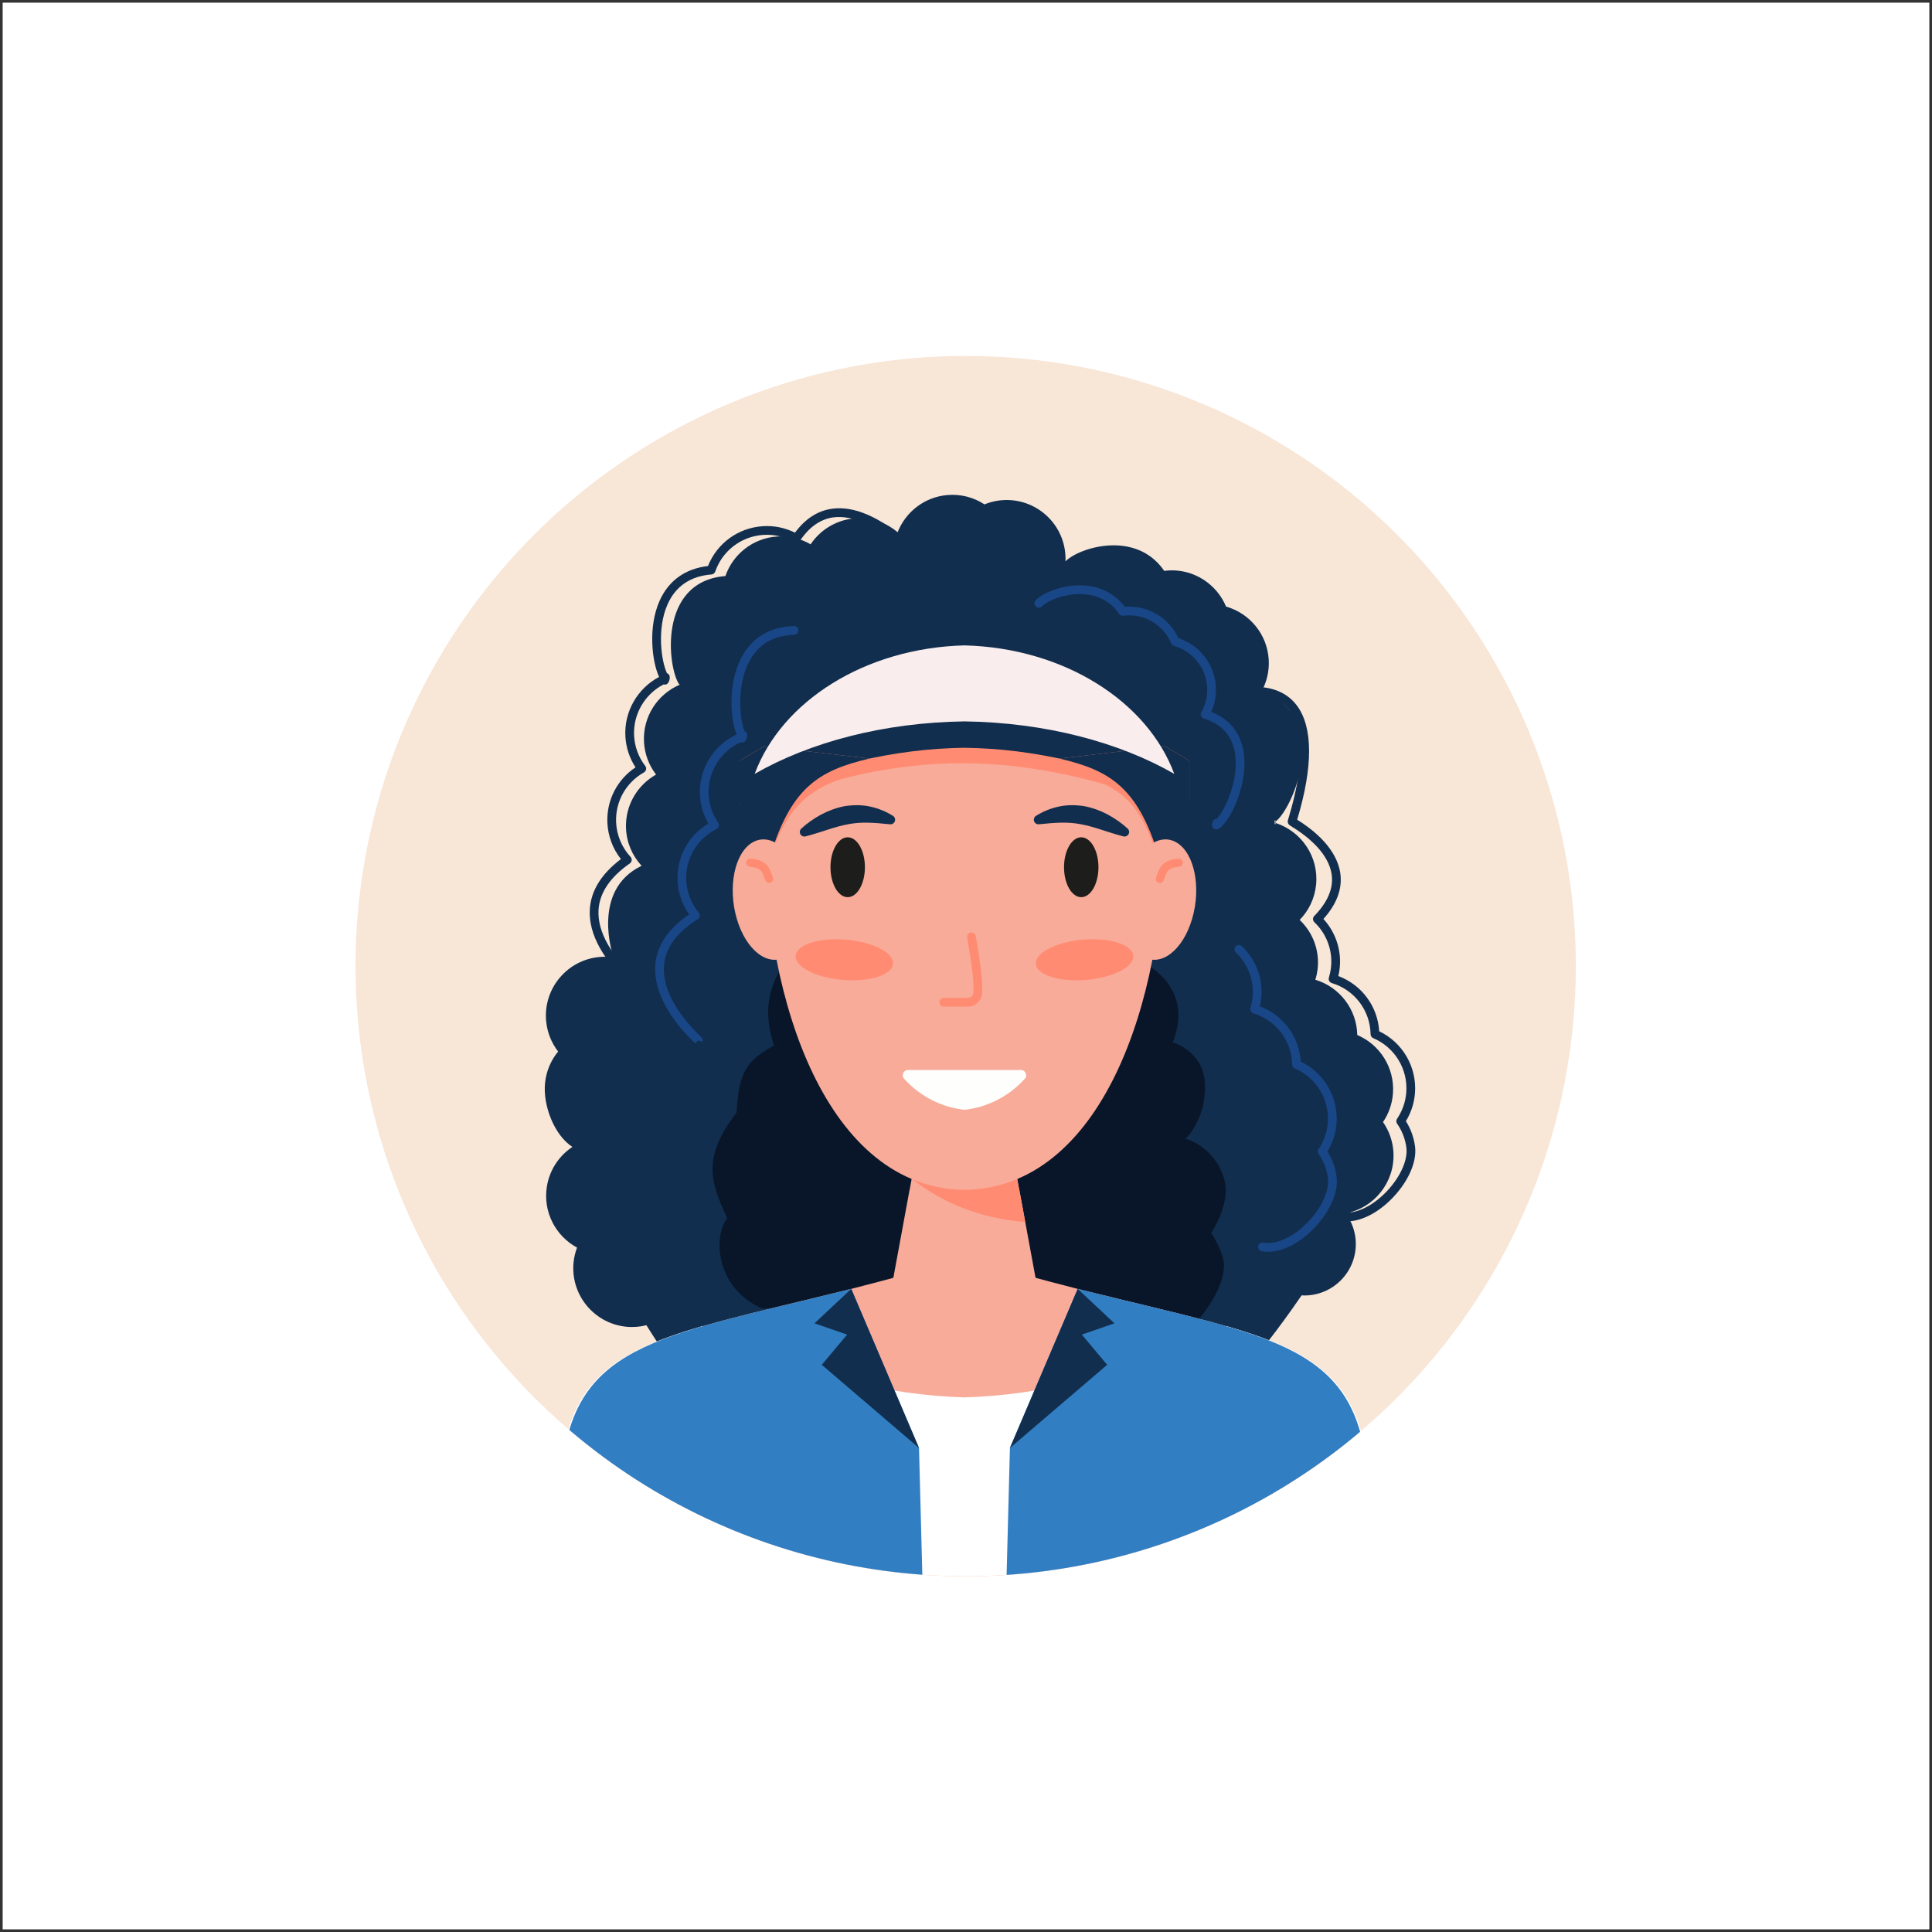 <svg xmlns="http://www.w3.org/2000/svg" xmlns:xlink="http://www.w3.org/1999/xlink" id="&#xD1;&#xEB;&#xEE;&#xE9;_1" x="0px" y="0px" viewBox="0 0 363.393 363.393" style="enable-background:new 0 0 363.393 363.393;" xml:space="preserve"><rect x="0" y="0" width="363.393" height="363.393" fill="#333333" stroke="none"/><rect x="0.5" y="0.5" style="fill:#FFFFFF;" width="362.393" height="362.393"></rect><g>	<defs>					<ellipse id="SVGID_1_" transform="matrix(0.707 -0.707 0.707 0.707 -75.261 181.696)" cx="181.697" cy="181.697" rx="114.803" ry="114.803"></ellipse>	</defs>	<clipPath id="SVGID_00000016076443290657954870000014362147328973220030_">		<use xlink:href="#SVGID_1_" style="overflow:visible;"></use>	</clipPath>			<ellipse transform="matrix(0.707 -0.707 0.707 0.707 -75.261 181.696)" style="clip-path:url(#SVGID_00000016076443290657954870000014362147328973220030_);fill:#F8E6D7;" cx="181.697" cy="181.697" rx="114.803" ry="114.803"></ellipse>	<g style="clip-path:url(#SVGID_00000016076443290657954870000014362147328973220030_);">		<g>			<g>				<g>					<g>						<path style="fill:#112E4E;" d="M262.017,215.93c-0.237-1.818-0.908-3.47-1.886-4.878c1.046-1.546,1.722-3.372,1.87-5.367       c0.362-4.855-2.467-9.203-6.711-11.008c-0.087-4.85-3.331-9.028-7.881-10.392c0.369-1.203,0.55-2.485,0.481-3.814       c-0.152-2.946-1.45-5.557-3.431-7.442c1.69-1.736,2.83-4.03,3.086-6.628c0.522-5.282-2.769-10.042-7.623-11.607       c-0.007,0.282-0.068,0.456-0.207-0.082c-0.006-0.002-0.01-0.004-0.016-0.006c0.001-0.01,0.004-0.019,0.006-0.028       c0.104-0.676,0.184-0.46,0.209-0.147c3.461-2.546,10.637-20.257-2.692-24.364c1.015-1.797,1.548-3.894,1.413-6.108       c-0.293-4.819-3.631-8.719-8.025-9.97c-1.753-4.197-5.991-7.049-10.794-6.796c-0.281,0.015-0.556,0.051-0.831,0.086       c-5.367-7.814-16.095-4.34-18.574-1.798c0.126,0.028,0.251,0.057-0.003,0.002c-0.25-0.057-0.125-0.031,0-0.003       c0.029-0.723-0.011-1.459-0.129-2.201c-0.963-6.04-6.641-10.156-12.681-9.193c-0.851,0.136-1.657,0.374-2.423,0.684       c-2.015-1.313-4.465-1.989-7.046-1.753c-4.315,0.395-7.813,3.219-9.295,6.995c-1.73-1.475-3.92-2.441-6.361-2.62       c-4.114-0.301-7.862,1.69-10.007,4.887c-1.84-1.068-4.006-1.62-6.288-1.468c-4.582,0.305-8.326,3.355-9.737,7.438       c-12.851,1.021-10.824,17.485-8.654,20.426c0.056-0.224,0.115-0.429,0.016,0.027c-0.123,0.436-0.08,0.234-0.026,0.014       c-4.11,1.79-6.892,5.975-6.647,10.716c0.12,2.324,0.951,4.44,2.267,6.157c-3.508,1.972-5.818,5.784-5.651,10.082       c0.106,2.742,1.206,5.208,2.933,7.077c-9.599,4.596-5.413,16.98-5.25,17.246c0.05-0.123,0.099-0.246,0,0       c-0.101,0.25-0.05,0.124,0,0c-0.839-0.128-1.703-0.172-2.586-0.1c-6.096,0.502-10.631,5.851-10.129,11.947       c0.182,2.208,1.007,4.207,2.266,5.84c-1.353,1.643-2.248,3.693-2.467,5.971c-0.41,4.26,1.781,9.791,5.143,11.968       c-0.007-0.073-0.013-0.156,0.005,0.004c0.007,0.107,0.001,0.06-0.004,0.003c-2.475,1.652-4.287,4.281-4.795,7.45       c-0.765,4.772,1.65,9.31,5.673,11.486c-0.327,0.879-0.559,1.808-0.655,2.785c-0.596,6.088,3.856,11.505,9.944,12.101       c1.298,0.127,2.56,0.012,3.757-0.286c3.263,5.224,5.801,8.63,5.801,8.63l4.57-0.115c1.625,3.994,5.516,6.837,10.099,6.905       c4.894,0.073,9.086-3.044,10.615-7.425l25.058-0.629c1.272,4.635,5.477,8.072,10.524,8.14       c5.192,0.07,9.585-3.449,10.849-8.253c0.153-0.144,0.311-0.283,0.456-0.435l3.944-0.099c1.798,3.454,5.362,5.857,9.53,5.968       c2.49,0.067,4.802-0.704,6.688-2.041c2.008,2.039,4.798,3.307,7.886,3.307c6.117,0.002,11.077-4.955,11.079-11.072       c0-0.019-0.003-0.038-0.003-0.057c1.582-2.041,3.782-4.986,6.143-8.445c0.17,0.009,0.337,0.026,0.51,0.026       c5.349,0,9.685-4.336,9.685-9.685c0-1.863-0.535-3.597-1.447-5.074c0.149-0.302,0.314-0.6,0.458-0.902       C259.243,226.549,262.736,221.457,262.017,215.93z"></path>					</g>					<g>						<path style="fill:#112E4E;" d="M239.716,154.711c0.072,0.022,0.136,0.059,0.207,0.082c0.002-0.085-0.001-0.177-0.008-0.264       c-0.07,0.052-0.142,0.108-0.209,0.147C239.71,154.691,239.713,154.698,239.716,154.711z"></path>					</g>					<g>						<polygon style="fill:#112E4E;" points="115.431,180.095 115.431,180.095 115.431,180.095       "></polygon>					</g>					<g>						<path style="fill:#112E4E;" d="M127.789,128.776c-0.004,0.015-0.007,0.026-0.01,0.041c0.009-0.004,0.017-0.01,0.026-0.014       C127.8,128.796,127.794,128.783,127.789,128.776z"></path>					</g>					<g>						<polygon style="fill:#112E4E;" points="200.412,105.579 200.409,105.579 200.409,105.581       "></polygon>					</g>					<g>						<polygon style="fill:#112E4E;" points="107.657,215.722 107.658,215.729 107.662,215.726       "></polygon>					</g>				</g>				<g>					<path style="fill:#112E4E;" d="M119.136,185.725l-0.18-0.158c-5.423-4.734-8.272-9.87-8.021-14.464      c0.194-3.536,2.163-6.734,5.858-9.514c-1.555-1.969-2.454-4.387-2.552-6.901c-0.161-4.174,1.849-8.063,5.296-10.356      c-1.145-1.753-1.802-3.766-1.91-5.873c-0.24-4.624,2.28-8.987,6.342-11.131c-1.308-2.816-2.142-9.346,0.116-14.37      c1.692-3.767,4.826-6.003,9.081-6.492c1.687-4.264,5.665-7.183,10.273-7.49c2.116-0.145,4.208,0.278,6.091,1.218      c1.93-2.617,4.269-4.131,6.963-4.502c4.14-0.57,8.875,1.475,14.482,6.253c0.344,0.295,0.386,0.813,0.092,1.158      c-0.294,0.346-0.812,0.388-1.158,0.092c-5.156-4.395-9.598-6.363-13.19-5.877c-2.413,0.333-4.518,1.814-6.254,4.401      c-0.24,0.36-0.72,0.469-1.095,0.253c-1.765-1.026-3.787-1.501-5.821-1.359c-4.126,0.275-7.665,2.978-9.016,6.887      c-0.107,0.309-0.386,0.525-0.71,0.551c-3.945,0.313-6.717,2.19-8.24,5.578c-2.084,4.64-1.188,10.769-0.128,13.01      c0.452,0.15,0.61,0.558,0.469,1.215c-0.004,0.018-0.008,0.036-0.013,0.054c-0.196,0.689-0.562,0.96-1.081,0.829      c-0.004-0.001-0.006-0.002-0.009-0.003c-3.553,1.832-5.762,5.62-5.554,9.637c0.108,2.078,0.833,4.049,2.099,5.7      c0.145,0.188,0.201,0.431,0.152,0.665c-0.048,0.233-0.195,0.434-0.402,0.55c-3.377,1.899-5.382,5.476-5.233,9.334      c0.095,2.431,1.059,4.758,2.716,6.552c0.162,0.175,0.239,0.41,0.214,0.646c-0.026,0.236-0.152,0.45-0.347,0.586      c-3.731,2.598-5.712,5.554-5.889,8.787c-0.223,4.077,2.427,8.743,7.461,13.136c0.303,0.265,0.648,0.566,0.472,1.093      l-1.552-0.538l0.773,0.278L119.136,185.725z"></path>				</g>				<g>					<path style="fill:#194687;" d="M238.497,235.445c-0.395,0-0.784-0.033-1.163-0.096c-0.447-0.076-0.749-0.499-0.673-0.946      c0.074-0.448,0.5-0.763,0.947-0.673c2.344,0.399,5.309-0.879,7.931-3.404c2.855-2.749,4.556-6.267,4.232-8.751      c-0.212-1.635-0.799-3.154-1.746-4.517c-0.194-0.279-0.195-0.648-0.006-0.928c1.001-1.481,1.6-3.199,1.732-4.969      c0.327-4.374-2.171-8.47-6.214-10.191c-0.298-0.127-0.493-0.417-0.499-0.741c-0.08-4.472-3.013-8.337-7.297-9.619      c-0.209-0.064-0.385-0.207-0.488-0.4c-0.103-0.193-0.125-0.419-0.061-0.629c0.357-1.165,0.508-2.353,0.447-3.531      c-0.136-2.622-1.264-5.068-3.177-6.889c-0.329-0.313-0.342-0.833-0.029-1.161c0.314-0.329,0.834-0.34,1.161-0.029      c2.219,2.112,3.528,4.952,3.685,7.994c0.058,1.111-0.046,2.227-0.306,3.326c4.392,1.64,7.399,5.686,7.687,10.383      c4.407,2.109,7.095,6.708,6.73,11.608c-0.139,1.872-0.729,3.693-1.71,5.3c0.92,1.461,1.498,3.066,1.721,4.78      c0.393,3.021-1.461,7.006-4.723,10.146C244.035,234.055,241.117,235.445,238.497,235.445z"></path>				</g>			</g>			<g>				<path style="fill:#112E4E;" d="M253.255,229.74c-0.395,0-0.784-0.033-1.163-0.096c-0.447-0.076-0.749-0.499-0.673-0.946     c0.075-0.448,0.493-0.76,0.947-0.673c2.339,0.4,5.309-0.877,7.932-3.402c2.855-2.749,4.556-6.267,4.232-8.752     c-0.213-1.635-0.8-3.154-1.746-4.517c-0.194-0.279-0.196-0.647-0.006-0.928c1.002-1.48,1.6-3.197,1.731-4.966     c0.327-4.377-2.17-8.473-6.213-10.192c-0.298-0.127-0.494-0.417-0.5-0.743c-0.079-4.468-3.012-8.335-7.296-9.619     c-0.209-0.063-0.385-0.206-0.488-0.399c-0.103-0.193-0.125-0.419-0.061-0.628c0.356-1.165,0.507-2.353,0.447-3.532     c-0.136-2.621-1.264-5.068-3.177-6.888c-0.159-0.152-0.251-0.36-0.255-0.58c-0.004-0.22,0.079-0.431,0.233-0.588     c2.498-2.566,3.606-5.149,3.292-7.678c-0.277-2.227-1.816-5.627-7.58-9.173c-0.344-0.213-0.535-0.33-0.633-0.595     c-0.053-0.119-0.078-0.248-0.067-0.379c0.021-0.14,0.08-0.357,0.184-0.703c2.823-9.34,2.907-16.463,0.237-20.057     c-1.422-1.914-3.691-2.885-6.743-2.885c-0.004,0-0.008,0-0.013,0.001h-0.001c-0.453,0-0.821-0.368-0.822-0.821     c0.001-0.459,0.344-0.787,0.835-0.823c3.6,0,6.313,1.194,8.062,3.548c3.025,4.07,3.037,11.486,0.036,21.448     c6.143,3.845,7.817,7.682,8.135,10.237c0.353,2.846-0.722,5.682-3.197,8.439c1.872,2.038,2.971,4.641,3.114,7.413     c0.057,1.11-0.047,2.225-0.307,3.325c4.393,1.641,7.399,5.687,7.686,10.384c4.408,2.107,7.096,6.706,6.73,11.608     c-0.139,1.872-0.728,3.693-1.709,5.299c0.919,1.459,1.497,3.064,1.721,4.778c0.393,3.025-1.461,7.007-4.722,10.147     C258.794,228.35,255.876,229.74,253.255,229.74z"></path>			</g>		</g>		<g>			<path style="fill:#091629;" d="M223.634,250.24c0,0,6.428-6.348,6.589-12.053c0.074-2.621-2.411-6.268-2.411-6.268    s3.857-5.624,2.411-10.285c-1.901-6.126-7.231-7.446-7.231-7.446s4.095-3.81,3.616-10.713c-0.402-5.785-6.026-7.446-6.026-7.446    s2.386-5.033,0-9.588c-3.535-6.75-11.249-6.75-11.249-6.75l-62.566,2.625c-2.007,3.778-3.339,7.676-1.178,14.356    c-5.845,3.069-6.587,5.887-7.071,12.642c-6.432,8.283-4.962,12.996-1.714,19.82c-2.69,3.268-2.277,13.07,6.428,16.927"></path>		</g>		<g>			<polygon style="fill:#F8AB99;" points="195.766,245.722 167.039,245.722 171.08,223.812 171.096,223.812 171.457,221.841     171.474,221.726 171.72,220.395 171.934,219.18 190.871,219.18 191.085,220.395 191.347,221.841 191.709,223.812     191.725,223.812 192.842,229.856    "></polygon>		</g>		<g>			<path style="fill:#FF8B72;" d="M192.842,229.856c-8.475-0.723-15.226-3.4-21.368-8.13l0.246-1.331l0.214-1.215h18.938    l0.213,1.215l0.263,1.446l0.362,1.971h0.016L192.842,229.856z"></path>		</g>		<g>			<path style="fill:#F8AB99;" d="M106.273,296.499c-3.86-35.297,5.207-41.751,31.059-48.469c1.363-0.361,2.776-0.723,4.237-1.084    c0.575-0.131,1.183-0.279,1.774-0.427c0.953-0.23,1.905-0.46,2.874-0.706c1.331-0.312,2.694-0.641,4.073-0.986    c0.296-0.066,0.608-0.148,0.92-0.214c0.411-0.099,0.838-0.214,1.248-0.312c1.215-0.296,2.447-0.591,3.712-0.904    c0.164-0.033,0.312-0.082,0.476-0.115c0.46-0.115,0.936-0.23,1.413-0.345c0.361-0.082,0.706-0.181,1.084-0.263    c0.033-0.016,0.082-0.016,0.115-0.033c0.279-0.066,0.559-0.148,0.838-0.214h0.016c0.263-0.066,0.509-0.131,0.772-0.197    c0.476-0.115,0.953-0.246,1.429-0.378c0.016,0,0.033-0.016,0.049-0.016h0.016c1.823-0.46,3.679-0.952,5.601-1.478    c0.016,0,0.033-0.016,0.049-0.016c4.203-1.133,8.668-2.38,13.379-3.809c4.711,1.428,9.176,2.676,13.379,3.809    c0.016,0,0.033,0.016,0.049,0.016c1.922,0.526,3.778,1.018,5.601,1.478h0.017c0.016,0,0.033,0.016,0.049,0.016    c0.476,0.132,0.953,0.263,1.429,0.378c0.263,0.066,0.509,0.131,0.772,0.197h0.017c0.279,0.066,0.558,0.148,0.838,0.214    c0.033,0.016,0.082,0.016,0.115,0.033c0.378,0.082,0.723,0.181,1.084,0.263c0.476,0.115,0.953,0.23,1.412,0.345    c0.164,0.033,0.312,0.082,0.476,0.115c1.265,0.312,2.497,0.608,3.712,0.904c0.411,0.098,0.838,0.213,1.248,0.312    c0.312,0.066,0.624,0.148,0.92,0.214c1.38,0.345,2.743,0.673,4.073,0.986c0.969,0.246,1.922,0.476,2.874,0.706    c0.591,0.148,1.199,0.296,1.774,0.427c1.462,0.361,2.874,0.723,4.237,1.084c25.853,6.718,34.919,13.173,31.059,48.469H106.273z"></path>		</g>		<g>			<g>				<path style="fill:#FFFFFF;" d="M106.191,296.5c-0.608-5.404-0.92-10.134-0.92-14.289c0-1.248,0.033-2.464,0.099-3.613     c0.914-18.958,10.324-24.357,26.766-29.175c18.97,9.485,35.456,13.03,49.274,13.412c13.816-0.381,30.302-3.927,49.272-13.412     c16.442,4.818,25.853,10.217,26.766,29.175c0.066,1.15,0.099,2.365,0.099,3.613c0,4.155-0.312,8.886-0.92,14.289H106.191z"></path>			</g>		</g>		<g>			<path style="fill:#F8AB99;" d="M181.41,223.804c-25.752-0.329-37.608-35.369-37.608-67.18c0-31.785,15.642-48.376,37.608-48.558    c21.964,0.182,37.606,16.773,37.606,48.558C219.015,188.435,207.16,223.476,181.41,223.804z"></path>		</g>		<g>			<g>				<path style="fill:#FF8B72;" d="M140.778,150.389l0,1.991c25.804-10.412,48.363-13.035,81.262,0l0-1.991l-4.535-23.8     l-13.503-12.115l-22.593-3.554l-22.593,3.554l-13.503,12.115L140.778,150.389z"></path>			</g>			<g>				<path style="fill:#112E4E;" d="M181.409,103.912l-22.593,4.155l-13.503,14.163l-4.535,27.823     c14.405-6.098,27.385-9.232,40.631-9.404c13.246,0.171,26.226,3.306,40.631,9.404l-4.535-27.823l-13.503-14.163L181.409,103.912     z"></path>			</g>		</g>		<g>			<g>				<path style="fill:#FF8B72;" d="M143.178,157.134l1.691,4.423c3.486-11.505,9.18-14.309,18.677-16.552v-2.328l-19.804-2.318     l-4.638,2.737c0,0,0,2.328,0,2.328v5.514l0,0L143.178,157.134z"></path>			</g>			<g>				<path style="fill:#112E4E;" d="M163.545,142.678c-9.496,2.243-15.071,5.369-19.064,19.773l-3.06-6.425l-2.319-5.089v-7.841     l4.638-2.737L163.545,142.678z"></path>			</g>		</g>		<g>			<g>				<path style="fill:#FF8B72;" d="M199.272,145.006c9.496,2.243,14.909,3.406,18.901,17.81l1.767-7.234l3.085-4.875l0.689,0.231     v-5.514l0-2.328l-4.638-2.737l-19.804,2.318V145.006z"></path>			</g>			<g>				<path style="fill:#112E4E;" d="M199.272,142.678c9.496,2.243,15.071,5.369,19.064,19.773l3.06-6.425l2.319-5.089v-7.841     l-4.638-2.737L199.272,142.678z"></path>			</g>		</g>		<g>			<path style="fill:#F9EDED;" d="M181.409,121.392c-18.742,0.481-34.412,10.532-39.458,24.165    c10.34-5.938,24.182-9.655,39.458-9.87c15.277,0.215,29.119,3.932,39.459,9.87C215.821,131.924,200.15,121.873,181.409,121.392z"></path>		</g>		<g>			<polygon style="fill:#112E4E;" points="115.431,180.095 115.431,180.095 115.431,180.095    "></polygon>		</g>		<g>			<polygon style="fill:#112E4E;" points="247.387,180.095 247.387,180.095 247.387,180.095    "></polygon>		</g>		<g>			<path style="fill:#112E4E;" d="M127.789,128.776c-0.004,0.015-0.007,0.026-0.01,0.041c0.009-0.004,0.017-0.01,0.026-0.014    C127.8,128.796,127.794,128.783,127.789,128.776z"></path>		</g>		<g>			<path style="fill:#112E4E;" d="M235.028,128.776c0.003,0.015,0.007,0.026,0.01,0.041c-0.009-0.004-0.017-0.01-0.026-0.014    C235.018,128.796,235.023,128.783,235.028,128.776z"></path>		</g>		<g>			<polygon style="fill:#112E4E;" points="115.431,180.095 115.431,180.095 115.431,180.095    "></polygon>		</g>		<g>			<path style="fill:#317EC2;" d="M173.49,296.499h-67.218c-3.86-35.297,5.207-41.751,31.059-48.469    c1.363-0.361,2.776-0.723,4.237-1.084c0.575-0.131,1.183-0.279,1.774-0.427c0.953-0.23,1.905-0.46,2.874-0.706    c1.331-0.312,2.694-0.641,4.073-0.986c0.296-0.066,0.608-0.148,0.92-0.214c0.411-0.099,0.838-0.214,1.248-0.312    c1.215-0.296,2.447-0.591,3.712-0.904c0.164-0.033,0.312-0.082,0.476-0.115c0.46-0.115,0.936-0.23,1.413-0.345    c0.361-0.082,0.706-0.181,1.084-0.263c0.033-0.016,0.082-0.016,0.115-0.033c0.279-0.066,0.559-0.148,0.838-0.214h0.016    l12.749,29.926L173.49,296.499z"></path>		</g>		<g>			<path style="fill:#317EC2;" d="M189.327,296.499h67.218c3.86-35.297-5.207-41.751-31.059-48.469    c-1.363-0.361-2.776-0.723-4.237-1.084c-0.575-0.131-1.183-0.279-1.774-0.427c-0.953-0.23-1.905-0.46-2.874-0.706    c-1.33-0.312-2.694-0.641-4.073-0.986c-0.296-0.066-0.608-0.148-0.92-0.214c-0.411-0.099-0.838-0.214-1.248-0.312    c-1.215-0.296-2.447-0.591-3.712-0.904c-0.164-0.033-0.312-0.082-0.476-0.115c-0.46-0.115-0.936-0.23-1.412-0.345    c-0.361-0.082-0.706-0.181-1.084-0.263c-0.033-0.016-0.082-0.016-0.115-0.033c-0.279-0.066-0.559-0.148-0.838-0.214h-0.017    l-12.749,29.926L189.327,296.499z"></path>		</g>		<g>			<polygon style="fill:#112E4E;" points="160.113,242.429 153.204,248.904 159.337,251.027 154.571,256.71 172.861,272.355    "></polygon>		</g>		<g>			<polygon style="fill:#112E4E;" points="202.704,242.429 209.613,248.904 203.48,251.027 208.246,256.71 189.956,272.355    "></polygon>		</g>		<g>			<polygon style="fill:#112E4E;" points="247.387,180.095 247.387,180.095 247.387,180.095    "></polygon>		</g>		<g>			<path style="fill:#112E4E;" d="M127.789,128.776c-0.004,0.015-0.007,0.026-0.01,0.041c0.009-0.004,0.017-0.01,0.026-0.014    C127.8,128.796,127.794,128.783,127.789,128.776z"></path>		</g>		<g>			<path style="fill:#112E4E;" d="M235.028,128.776c0.003,0.015,0.007,0.026,0.01,0.041c-0.009-0.004-0.017-0.01-0.026-0.014    C235.018,128.796,235.023,128.783,235.028,128.776z"></path>		</g>		<g>			<path style="fill:#1D1D1B;" d="M162.683,163.119c0,3.11-1.45,5.631-3.238,5.631c-1.788,0-3.238-2.521-3.238-5.631    c0-3.11,1.45-5.631,3.238-5.631C161.233,157.487,162.683,160.009,162.683,163.119z"></path>		</g>		<g>			<path style="fill:#1D1D1B;" d="M200.134,163.119c0,3.11,1.45,5.631,3.238,5.631c1.788,0,3.238-2.521,3.238-5.631    c0-3.11-1.449-5.631-3.238-5.631C201.584,157.487,200.134,160.009,200.134,163.119z"></path>		</g>		<g>			<path style="fill:#FF8B72;" d="M167.974,181.298c0.176-2.09-3.782-4.128-8.84-4.553c-5.058-0.425-9.301,0.924-9.477,3.014    c-0.175,2.089,3.782,4.128,8.84,4.553C163.556,184.737,167.798,183.388,167.974,181.298z"></path>		</g>		<g>			<path style="fill:#FF8B72;" d="M194.843,181.298c-0.176-2.09,3.782-4.128,8.84-4.553c5.058-0.425,9.301,0.924,9.477,3.014    c0.175,2.089-3.782,4.128-8.84,4.553C199.262,184.737,195.019,183.388,194.843,181.298z"></path>		</g>		<g>			<path style="fill:#112E4E;" d="M167.267,155.028c-2.954-0.301-5.359-0.479-7.79,0.016c-2.447,0.434-4.9,1.473-7.803,2.233    l-0.158,0.041c-0.46,0.12-0.931-0.155-1.051-0.616c-0.083-0.319,0.024-0.644,0.251-0.853c1.111-1.019,2.359-1.888,3.713-2.628    c1.359-0.726,2.852-1.276,4.426-1.586c1.581-0.243,3.234-0.277,4.795,0.073c1.563,0.332,3.022,0.934,4.311,1.747    c0.403,0.254,0.524,0.787,0.27,1.19c-0.181,0.286-0.501,0.43-0.816,0.398L167.267,155.028z"></path>		</g>		<g>			<path style="fill:#112E4E;" d="M194.857,153.455c1.289-0.813,2.748-1.415,4.311-1.747c1.561-0.349,3.214-0.315,4.795-0.073    c1.574,0.31,3.067,0.86,4.426,1.586c1.354,0.741,2.602,1.609,3.713,2.628c0.351,0.322,0.374,0.867,0.052,1.217    c-0.223,0.243-0.553,0.329-0.852,0.252l-0.159-0.042c-2.904-0.759-5.356-1.799-7.804-2.233c-2.431-0.495-4.836-0.317-7.789-0.016    l-0.146,0.015c-0.474,0.048-0.898-0.297-0.946-0.771C194.424,153.936,194.589,153.625,194.857,153.455z"></path>		</g>		<g>			<path style="fill:#FEFEFC;" d="M170.794,201.259c-0.843,0-1.31,1.005-0.747,1.632c2.869,3.195,6.862,5.359,11.362,5.852    c4.5-0.494,8.493-2.657,11.362-5.852c0.563-0.627,0.096-1.632-0.747-1.632H170.794z"></path>		</g>		<g>			<g>				<path style="fill:#F8AB99;" d="M150.707,165.608c-1.734-5.928-5.854-9.122-9.202-7.134c-3.348,1.987-4.657,8.403-2.923,14.331     c1.734,5.928,5.854,9.122,9.202,7.134C151.132,177.951,152.441,171.535,150.707,165.608z"></path>			</g>			<g>				<path style="fill:#FF8B72;" d="M144.644,166.071c-0.322,0-0.622-0.204-0.729-0.526c-0.587-1.768-0.765-2.302-2.883-2.518     c-0.423-0.043-0.729-0.42-0.686-0.842c0.043-0.421,0.413-0.722,0.842-0.685c2.963,0.302,3.497,1.489,4.185,3.562     c0.134,0.402-0.084,0.837-0.487,0.971C144.806,166.058,144.724,166.071,144.644,166.071z"></path>			</g>		</g>		<g>			<g>				<path style="fill:#F8AB99;" d="M212.11,165.608c1.734-5.928,5.854-9.122,9.202-7.134c3.348,1.987,4.657,8.403,2.923,14.331     c-1.734,5.928-5.854,9.122-9.202,7.134C211.685,177.951,210.376,171.535,212.11,165.608z"></path>			</g>			<g>				<path style="fill:#FF8B72;" d="M218.173,166.071c-0.08,0-0.162-0.013-0.242-0.04c-0.403-0.133-0.621-0.568-0.487-0.971     c0.688-2.073,1.222-3.26,4.185-3.562c0.426-0.035,0.799,0.264,0.842,0.685c0.043,0.423-0.264,0.799-0.687,0.842     c-2.119,0.216-2.296,0.75-2.883,2.518C218.795,165.867,218.495,166.071,218.173,166.071z"></path>			</g>		</g>		<g>			<path style="fill:#FF8B72;" d="M182.016,189.336h-4.511c-0.454,0-0.822-0.369-0.822-0.822c0-0.453,0.368-0.822,0.822-0.822h4.511    c0.599,0,1.077-0.481,1.088-1.096c0.051-2.852-0.472-5.972-1.077-9.584l-0.109-0.652c-0.075-0.447,0.227-0.871,0.674-0.945    c0.445-0.077,0.871,0.227,0.945,0.674l0.11,0.651c0.618,3.692,1.152,6.881,1.099,9.885    C184.719,188.145,183.519,189.336,182.016,189.336z"></path>		</g>		<g>			<path style="fill:#194687;" d="M228.783,156.012c-0.041,0-0.084-0.003-0.127-0.01c-0.448-0.069-0.755-0.488-0.686-0.937    c0.041-0.268,0.165-1.074,0.914-1.074c0.009,0,0.017,0,0.027,0.001c1.62-1.816,4.192-7.507,3.366-12.386    c-0.551-3.258-2.518-5.43-5.846-6.456c-0.238-0.073-0.429-0.25-0.521-0.481c-0.092-0.232-0.074-0.492,0.048-0.708    c0.817-1.447,1.196-3.084,1.095-4.735c-0.221-3.627-2.722-6.734-6.223-7.732c-0.24-0.068-0.437-0.243-0.533-0.473    c-1.397-3.343-4.738-5.453-8.37-5.271c-0.217,0.012-0.43,0.041-0.643,0.068c-0.307,0.036-0.607-0.096-0.782-0.35    c-1.518-2.21-3.691-3.451-6.459-3.688c-3.479-0.301-6.969,1.153-8.057,2.269c-0.316,0.326-0.835,0.332-1.162,0.015    c-0.325-0.317-0.331-0.837-0.015-1.162c1.541-1.581,5.563-3.084,9.373-2.759c3.063,0.262,5.604,1.638,7.379,3.988    c0.092-0.009,0.184-0.016,0.277-0.021c4.164-0.229,8.066,2.145,9.815,5.919c3.974,1.298,6.783,4.906,7.039,9.097    c0.1,1.644-0.198,3.275-0.866,4.772c3.377,1.326,5.468,3.878,6.069,7.433c0.984,5.812-2.298,12.813-4.449,14.396    c-0.035,0.026-0.072,0.048-0.108,0.068C229.191,155.931,228.993,156.012,228.783,156.012z"></path>		</g>		<g>			<path style="fill:#194687;" d="M130.723,196.223l-0.172-0.169c-5.174-5.008-7.755-10.284-7.268-14.857    c0.375-3.522,2.505-6.614,6.337-9.201c-1.452-2.046-2.226-4.507-2.195-7.024c0.052-4.176,2.258-7.957,5.818-10.07    c-1.053-1.809-1.607-3.853-1.608-5.963c-0.001-4.632,2.739-8.86,6.905-10.793c-1.163-2.88-1.661-9.445,0.851-14.346    c1.96-3.825,5.394-5.913,9.929-6.041c0.433-0.007,0.832,0.345,0.844,0.798c0.013,0.454-0.344,0.831-0.797,0.844    c-3.955,0.111-6.82,1.843-8.513,5.149c-2.32,4.527-1.738,10.694-0.795,12.987c0.445,0.173,0.581,0.589,0.405,1.24    c-0.003,0.008-0.005,0.018-0.008,0.027l0,0c0,0.002,0,0.003-0.001,0.003l0,0c0,0.001,0,0.002-0.001,0.003v0.001    c0,0.001,0,0.001-0.001,0.002c0,0,0,0.001,0,0.002l-0.001,0.001c0,0.001,0,0.002,0,0.002c-0.001,0.001-0.001,0.001-0.001,0.001    c-0.001,0.004-0.003,0.009-0.004,0.014c-0.231,0.677-0.609,0.93-1.121,0.77c-0.003-0.001-0.005-0.002-0.009-0.003    c-3.64,1.647-6.04,5.317-6.038,9.341c0,2.08,0.624,4.085,1.803,5.799c0.135,0.196,0.178,0.442,0.119,0.672    c-0.059,0.231-0.216,0.424-0.43,0.53c-3.47,1.724-5.656,5.193-5.704,9.054c-0.029,2.433,0.815,4.807,2.378,6.683    c0.152,0.182,0.217,0.421,0.179,0.656c-0.037,0.234-0.175,0.441-0.376,0.566c-3.859,2.403-5.988,5.254-6.331,8.473    c-0.432,4.06,1.975,8.856,6.777,13.503c0.289,0.279,0.618,0.596,0.419,1.111l-1.525-0.608l0.759,0.314L130.723,196.223z"></path>		</g>	</g>			<ellipse transform="matrix(0.707 -0.707 0.707 0.707 -75.261 181.696)" style="clip-path:url(#SVGID_00000016076443290657954870000014362147328973220030_);fill:none;" cx="181.697" cy="181.697" rx="114.803" ry="114.803"></ellipse>			<ellipse transform="matrix(0.707 -0.707 0.707 0.707 -75.261 181.696)" style="clip-path:url(#SVGID_00000016076443290657954870000014362147328973220030_);fill:none;" cx="181.697" cy="181.697" rx="114.803" ry="114.803"></ellipse>			<ellipse transform="matrix(0.707 -0.707 0.707 0.707 -75.261 181.696)" style="clip-path:url(#SVGID_00000016076443290657954870000014362147328973220030_);fill:none;" cx="181.697" cy="181.697" rx="114.803" ry="114.803"></ellipse>			<ellipse transform="matrix(0.707 -0.707 0.707 0.707 -75.261 181.696)" style="clip-path:url(#SVGID_00000016076443290657954870000014362147328973220030_);fill:none;" cx="181.697" cy="181.697" rx="114.803" ry="114.803"></ellipse>			<ellipse transform="matrix(0.707 -0.707 0.707 0.707 -75.261 181.696)" style="clip-path:url(#SVGID_00000016076443290657954870000014362147328973220030_);fill:none;" cx="181.697" cy="181.697" rx="114.803" ry="114.803"></ellipse>			<ellipse transform="matrix(0.707 -0.707 0.707 0.707 -75.261 181.696)" style="clip-path:url(#SVGID_00000016076443290657954870000014362147328973220030_);fill:none;" cx="181.697" cy="181.697" rx="114.803" ry="114.803"></ellipse>			<ellipse transform="matrix(0.707 -0.707 0.707 0.707 -75.261 181.696)" style="clip-path:url(#SVGID_00000016076443290657954870000014362147328973220030_);fill:none;" cx="181.697" cy="181.697" rx="114.803" ry="114.803"></ellipse>			<ellipse transform="matrix(0.707 -0.707 0.707 0.707 -75.261 181.696)" style="clip-path:url(#SVGID_00000016076443290657954870000014362147328973220030_);fill:none;" cx="181.697" cy="181.697" rx="114.803" ry="114.803"></ellipse></g></svg>